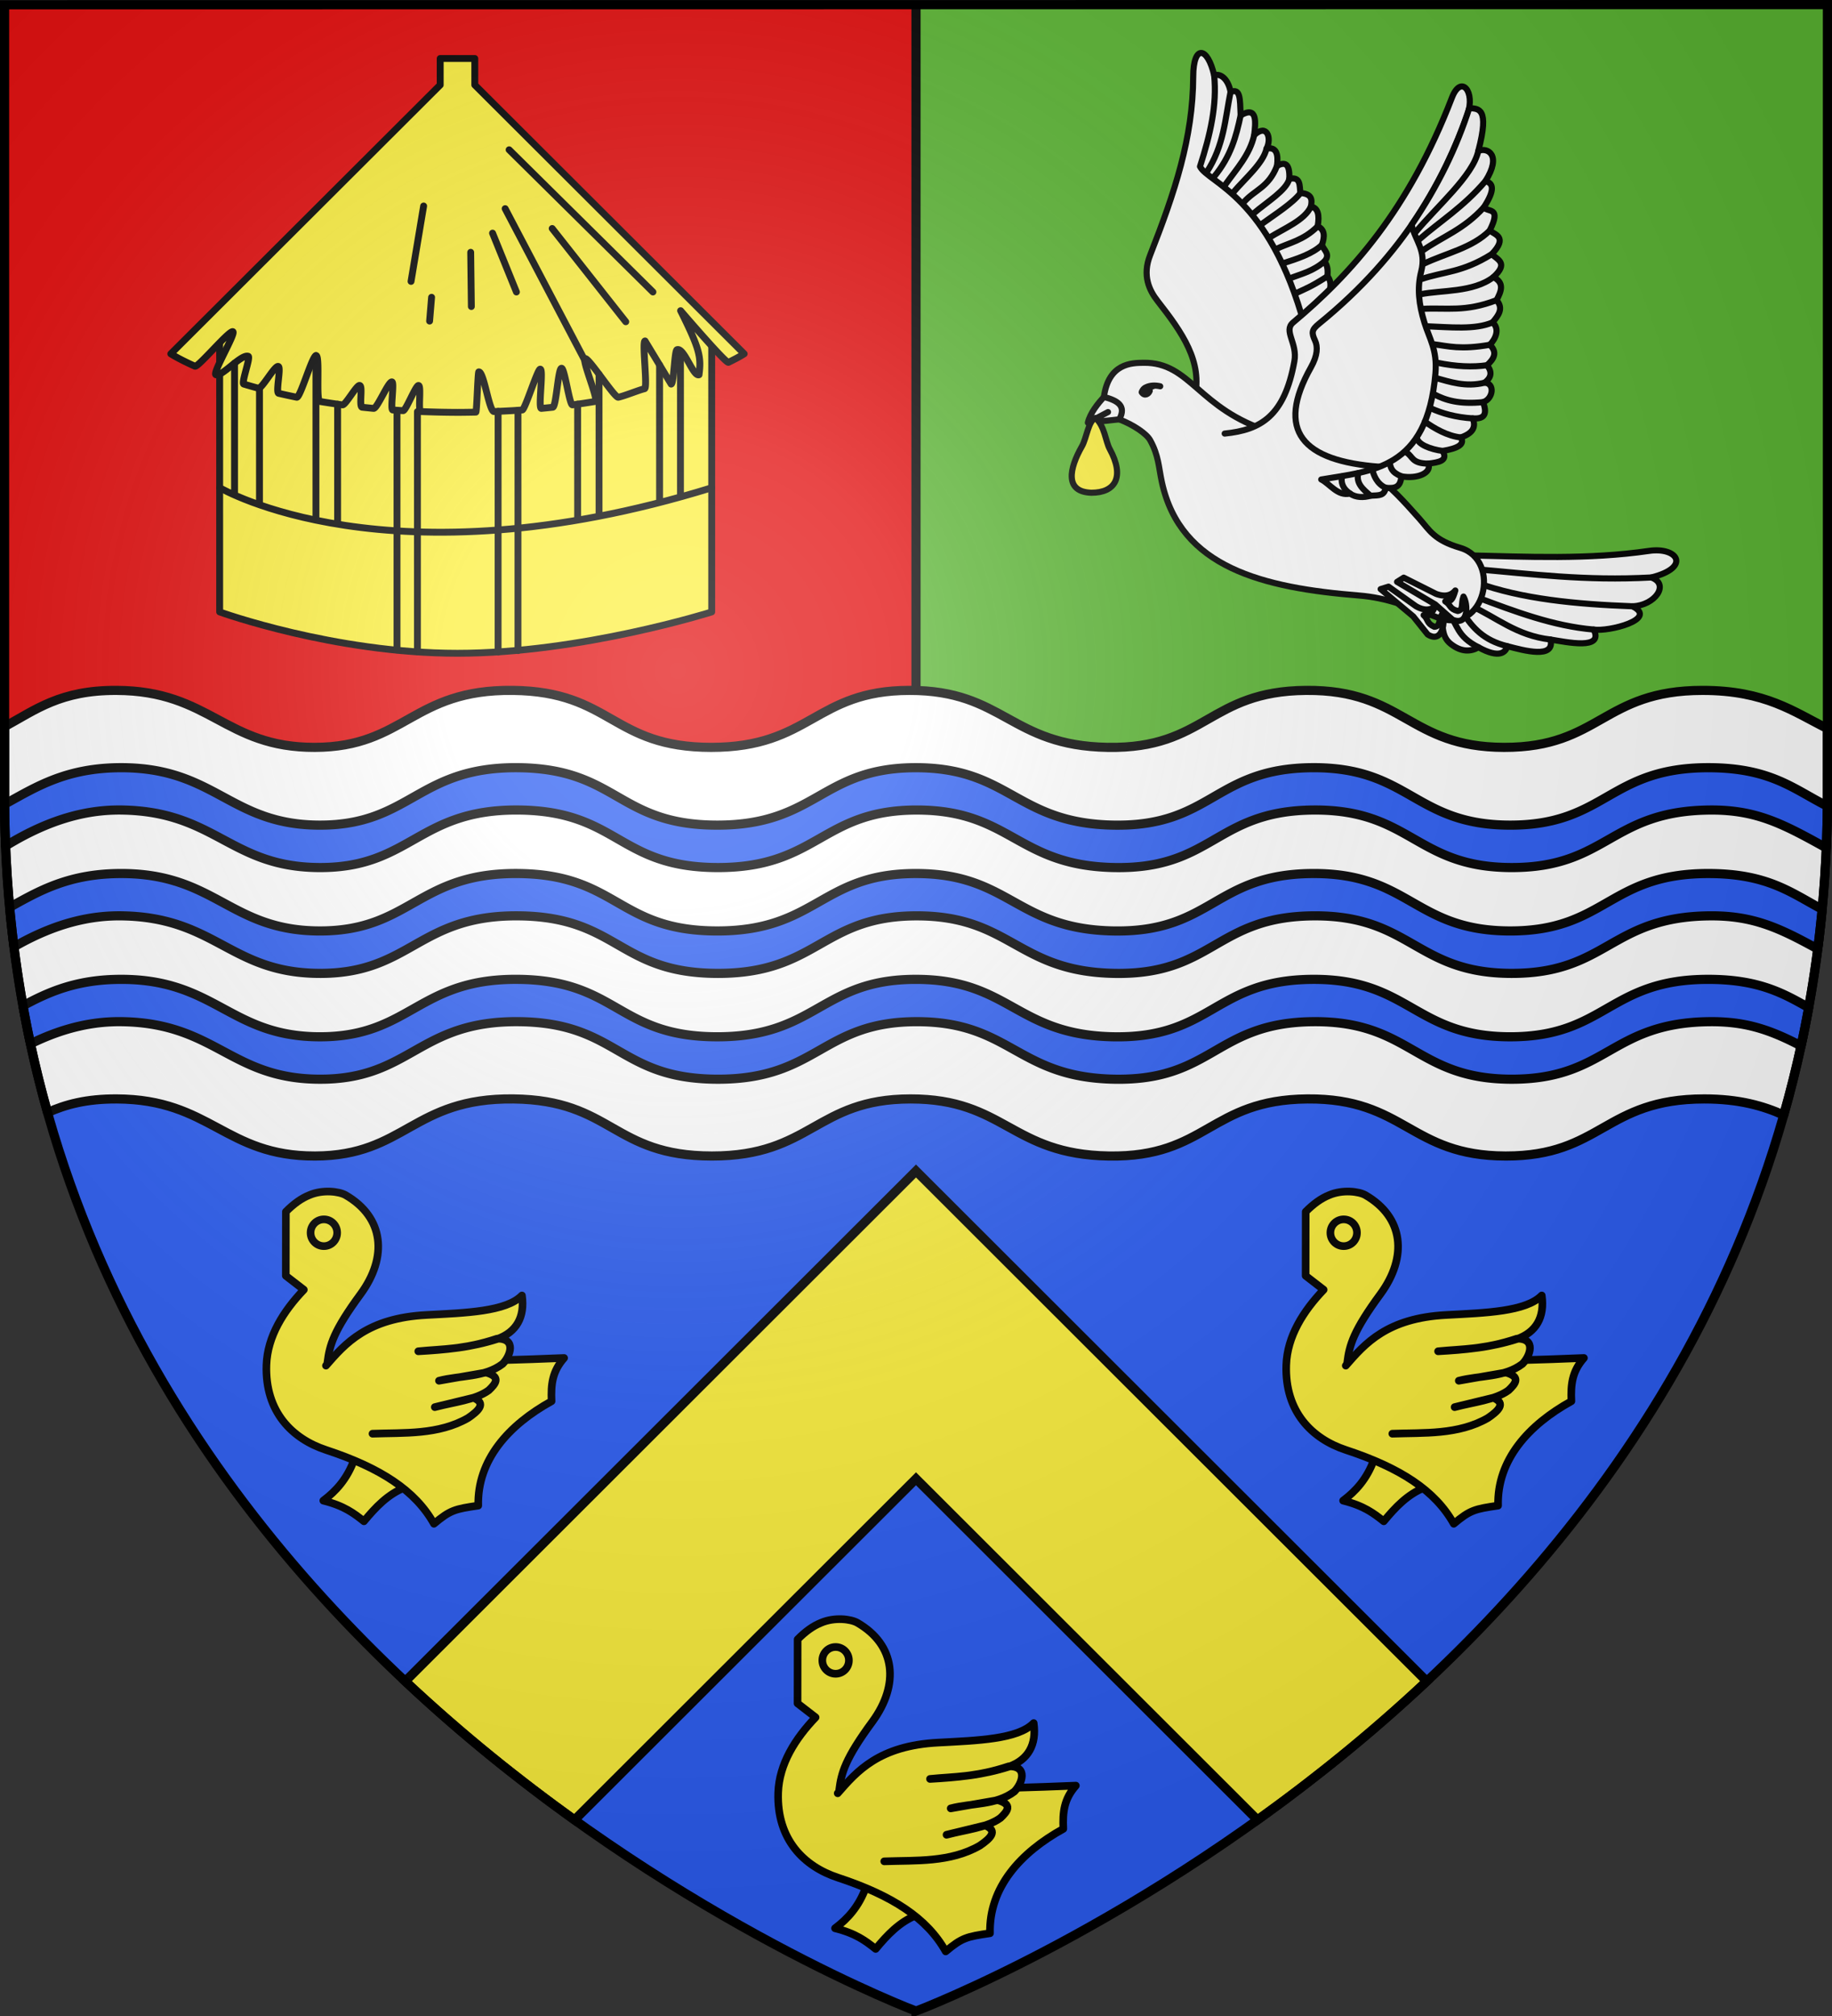 <svg height="660" width="600" xmlns="http://www.w3.org/2000/svg" xmlns:xlink="http://www.w3.org/1999/xlink"><rect width="100%" height="100%" fill="#333333" stroke="none"/><radialGradient id="b" cx="221.445" cy="226.331" gradientTransform="matrix(1.353 0 0 1.349 -77.63 -85.747)" gradientUnits="userSpaceOnUse" r="300"><stop offset="0" stop-color="#fff" stop-opacity=".314"/><stop offset=".19" stop-color="#fff" stop-opacity=".251"/><stop offset=".6" stop-color="#6b6b6b" stop-opacity=".125"/><stop offset="1" stop-opacity=".125"/></radialGradient><g fill-rule="evenodd"><path d="M598.5 1.5v259.246A394.75 394.75 0 0 1 596.563 300H300V1.5z" fill="#5ab532"/><path d="M3.438 300C29.008 556.446 300 658.5 300 658.5v-.104S570.894 556.401 596.553 300z" fill="#2b5df2"/><path d="M1.5 1.5v259.246c0 13.518.669 26.504 1.937 39.254H300V1.5z" fill="#e20909"/></g><path d="M3.437 300h593.126M300 300V1.396" fill="none" stroke="#000" stroke-width="3"/><path d="M38.125 226.02c-18.318-.07-26.428 6.326-36.625 11.875v22.78c0 37.455 5.133 71.933 14.063 103.563 5.863-2.659 12.777-4.506 22.625-4.468 30.805.117 35.425 18.768 65 18.687 29.574-.081 31.985-19.077 64.968-18.687 32.463.383 32.376 18.67 65 18.687 32.625.018 34.004-18.65 65-18.687 30.997-.037 32.9 18.168 65 18.687 32.1.519 33.035-18.427 65.031-18.687 32.007-.26 33.541 18.636 64.938 18.687 31.396.052 32.41-18.687 65.031-18.687 11.492 0 19.378 2.304 26.031 5.28 9.072-31.852 14.313-66.598 14.313-104.374V238.52c-11.003-5.48-20.342-12.5-40.906-12.5-32.588 0-33.604 18.707-64.97 18.656-31.364-.051-32.9-18.916-64.874-18.656-31.964.26-32.87 19.174-64.937 18.656-32.069-.518-34.004-18.693-64.97-18.656-30.965.036-32.345 18.673-64.937 18.656-32.591-.017-32.507-18.273-64.937-18.656-32.95-.39-35.33 18.575-64.875 18.656-29.544.081-34.195-18.539-64.969-18.656z" fill="#fff" fill-rule="evenodd" stroke="#000" stroke-linejoin="round" stroke-width="3"/><path d="M300 383.363 132.73 550.414c18.494 17.35 37.35 32.446 55.434 45.398L300 484.124l111.834 111.69c18.085-12.953 36.94-28.048 55.434-45.399z" fill="#fcef3c" stroke="#000" stroke-width="3"/><g id="a" fill="#fcef3c" stroke="#000" stroke-linecap="round" stroke-linejoin="round" stroke-width="4.007" transform="matrix(.622 0 0 .626 293.177 283.803)"><path d="M-15.358 533.474c-3.7 10.2-9.6 16.6-16.3 21.6 11 2.7 16.2 6.7 21.4 10.8 6.1-7.3 12.5-14.1 21.6-17.7v-14.4h-27z"/><path d="M-51.358 403.974c4.1-4.1 8.11-7 12.4-8.7 7.1-3 15.6-1.9 19 0 20.4 11.7 22.2 32.4 8 51.7-14.3 19.3-16.4 26.8-17.5 35.7 39.3 0 79.5-.3 124.6-2.2-6.2 7-7 13.7-6.6 22.6-22.6 12.4-39.2 30.7-38.6 54.6-12.3 1.8-14.7 2.3-23.34 9.5-9.8-17.4-28.1-29.2-56.8-38.6-17.7-5.8-32.2-19.8-31.4-44.4.5-15 9-28.3 19.7-39.4l-9.5-7.3z"/><circle cx="-31.358" cy="414.974" r="7"/><path d="M-30.258 484.474c10.1-11.5 21.69-24.9 53-26.5 20.6-1.1 41.8-1.7 50.2-10.2 1.6 11.3-2.9 19.2-13.1 22.8-13.9 4.4-27.3 5.6-41.5 6.4 12.9-1.3 23.9-.8 41.5-6.6 10.3-.2 7.1 9 2.9 13.2-9.5 7.2-22.3 5.9-33.5 8.8l24.8-4.3c8.1 2.3 5 5.9 1.4 9.3-7 5.1-18.6 6.2-28.4 8.8l20.3-4.9c7.2 2.9 2.5 7-2.8 10.6-15.6 8.9-33.7 7.6-50.3 8.2"/></g><g stroke="#000" stroke-linejoin="round"><path d="M471.885 201.751c.99 3.023-.02 6.48 3.265 9.07 3.528 2.781 6.688 2.526 9.069 1.088 6.942 3.853 8.99 1.544 9.432-.363 5.528 1.445 15.68 4.253 14.148-2.177 5.135.807 17.62 3.586 14.148-3.264 4.903.766 21.247-3.375 12.697-7.618 7.376-.235 12.332-7.253 6.167-9.432 13.175-3.303 8.629-10.068-.726-8.706-19.923 2.9-39.904 1.92-59.857 1.45z" fill="#fff" stroke-linecap="round" stroke-width="2"/><path d="M484.219 211.909c-7.195-3.615-6.72-7.371-9.743-11.04m19.175 10.677c-7.89-1.923-11.37-6.173-14.51-10.814m28.658 8.637c-11.152-1.28-17.63-7.233-26.188-11.107m40.336 7.843c-13.239-1.13-25.751-5.893-38.277-10.588m50.974 2.97c-18.51-.677-36.234-2.375-51.111-7.773m57.278-1.66c-21.861 1.195-39.278-1.166-57.69-2.73" fill="none" stroke-linecap="round" stroke-width="2"/><g fill="#fff" stroke-linecap="round" stroke-width="2.427"><path d="M-153.984 472.01c3.492-14.422-4.933-26.187-14.692-38.688-3.228-4.136-6.124-10.004-2.938-18.12 9.81-24.992 17.046-46.558 17.14-71.034.049-12.843 5.719-11.891 8.325-.465l58.766 127.817-43.095 26.444zM-183.869 480.4l-12.484 1.337 8.026-4.236-8.026 4.236c.926-3.913 4.093-7.71 6.383-10.256l8.554-1.782 2.898 4.235z" transform="matrix(.824 0 0 .824 518.078 -258.56)"/><path d="M-189.97 471.481c1.876-13.387 10.938-13.5 15.764-13.557 18.864-.223 21.563 18.478 50.444 27.43l14.503-27.745-3.784-12.296 24.907-24.907 23.961-32.473 12.296 79.135-12.296 27.744-16.71 9.143c4.812 3.142 10.009 8.855 16.286 15.904 4.037 4.533 5.792 8.52 16.275 11.593 16.582 4.861 9.879 34.934-9.14 27.643-11.216-4.299-20.293-7.838-30.989-8.694-38.268-3.063-71.071-11.014-78.473-45.033-1.313-6.036-1.249-10.549-4.681-16.72-1.377-2.475-6.412-5.992-12.262-8.249 3.032-5.505-.907-7.525-6.101-8.918z" transform="matrix(.824 0 0 .824 518.078 -258.56)"/><path d="M-146.149 343.703c1.182 11.77-1.493 23.406-5.632 36.24 3.18 6.46 27.544 11.635 41.626 63.418l10.04-12.733c-.243-2.35 1.064-4.39-.98-7.1.06-1.96.282-3.918-1.224-5.877 2.6-2.854-.325-4.48-.98-6.612 1.135-3.3 1.187-6.061-1.714-7.345.813-4.512.141-7.376-2.693-7.836.572-2.7.468-5.088-4.163-5.387-.395-2.853.221-6.626-4.407-5.631.262-6.452-1.937-6.748-4.897-5.142.63-4.855-.341-7.67-4.163-6.856 2.163-4.165.189-10.119-4.897-5.387.512-4.664 1.508-11.892-5.387-7.836-.275-6.894-.114-10.853-4.018-9.279-.666-4.23-3.422-7.658-6.51-6.637z" transform="matrix(.824 0 0 .824 518.078 -258.56)"/></g><path d="M434.77 90.443c-5.715 3.677-7.543 4.2-10.636 5.693m9.627-10.536c-3.72 3.183-7.441 4.04-11.162 5.445m10.355-10.892c-3.092 2.97-8.052 4.54-12.987 6.13M431.541 74.1c-4.62 4.626-9.39 5.388-13.579 7.422m11.36-13.878c-2.057 4.496-8.663 7.043-13.741 10.244m10.31-14.683c-2.379 3.258-8.59 7.164-13.067 10.422m9.436-15.063c-.962 3.768-7.31 7.536-11.692 11.304m7.656-15.541c-2.747 7.051-7.181 7.741-10.789 11.781m7.359-17.431c-1.088 4.808-6.918 9.616-10.993 14.424m6.957-18.863c-1.43 6.445-5.822 11.113-9.463 16.231m5.024-22.688c-1.43 6.727-3.175 13.455-8.784 20.182m5.473-27.828c-1.768 8.775-2.116 17.55-7.854 26.324" fill="none" stroke-linecap="round" stroke-width="2"/><path d="M379.987 126.46c-1.537-.342-3.22-.361-4.663.341-.892.355-1.325 1.281-1.408 1.604.957 1.458 2.286.555 2.64-.432" stroke-linecap="round" stroke-width="2"/><path d="M401.094 141.944c11.803-1.185 19.578-5.672 22.832-23.677 1.079-5.967-3.708-9.933-.423-12.684 18.934-15.853 37.797-36.69 52.007-73.568 3.008-7.807 7.775-2.004 5.074 5.497-7.522 20.878-20.074 45.306-48.624 68.494-2.384 1.936-2.481 2.915-1.269 5.496.909 1.935.882 4.798-1.335 8.74-11.704 20.806-2.88 30.685 22.514 32.567" fill="#fff" stroke-linecap="round" stroke-width="2"/><path d="M462.337 73.582c8.609-12.694 14.735-25.335 18.861-38.19 2.956.247 6.762-.318 2.962 14.029 2.999-1.283 7.808 1.273 2.339 9.872 2.431.654 3.375 2.567-.52 8.574 1.278 1.79 5.924-.348 1.926 7.597 1.543 1.36 6.131 2.036.672 7.73 1.855 1.84 5.606 2.92.52 7.535 3.77 1.889 2.556 4.684 1.039 7.534 2.415 2.742.596 5.012-1.3 7.275 2.37 2.078 1.13 5.259-.886 7.337 2.603 2.522 1.322 4.656-.932 6.692 1.947 2.457 1.179 4.235-.78 5.716 3.49.227 2.76 5.37-.519 6.374 1.757 4.655-.29 5.507-3.377 5.317.973 2.491.492 4.718-3.897 6.235 1.443 2.265-1.06 3.62-5.976 4.416 1.933 3.29-1.345 3.739-4.677 4.157 1.237 3.012-3.547 5.129-8.833 4.157-.265 3.515-1.962 4.037-5.066 3.767-.63 2.575-1.96 2.453-5.03 2.586-2.207.664-4.9.644-6.707-.717-4.048 1.011-6.669-3.257-9.438-4.597 16.49-2.851 34.755-3.042 37.413-34.813.64-7.647-2-11.264-3.638-16.627-1.798-5.89-2.422-11.252-1.039-16.628 1.805-7.013-2.077-10.219-3.117-15.328z" fill="#fff" stroke-linecap="round" stroke-width="2"/><path d="M453.893 159.706c-2.96-1.191-4.148-4.408-4.381-5.94m9.447 2.173c-3.335-1.39-3.519-2.875-3.82-4.602m12.653.445c-5.57-.056-4.98-2.351-7.172-3.636m11.849-.52c-3.949-.512-8.257-2.148-8.415-4.382m14.39-.035c-4.341-.421-8.8-3.021-11.762-5.166m15.66-1.07c-5.569-.344-9.982-1.613-13.823-3.34m17.2-1.976c-7.83.771-12.39-.639-16.097-2.616m16.617-3.759c-6.244 1.572-11.538-.332-15.897-1.506m16.676-4.21c-4.717.682-10.108.465-16.294-.813m17.226-5.878c-9.661 1.684-13.488.45-18.512-.184m19.399-7.153c-5.629 2.508-14.13 1.555-21.618 1.274m22.917-8.549c-10.347 3.997-16.5 2.402-24.189 2.854m23.15-10.388c-6.587 5.071-17.093 4.209-23.885 5.612m23.365-13.146c-9.772 6.135-15.634 5.632-23.19 8.222m22.518-15.953c-5.689 5.733-14.345 7.399-21.774 10.957m19.848-18.554c-6.677 7.336-13.354 9.48-20.032 14.145M486.5 59.293c-7.28 8.531-14.559 12.89-21.838 19.229m19.5-29.101c-1.792 8.175-13.326 17.849-20.786 26.896m-21.219 85.258c-2.579-1.682-3.063-3.933-2.587-5.615m9.293 6.332c-2.401-2.065-4.874-4.049-3.997-7.425" fill="none" stroke-linecap="round" stroke-width="2"/><path d="M467.576 207.713c4.959 3.108 5.854-4.307 4.824-6.845-1.267 2.142-.632 4.274-2.659 4.327-2.687-1.213-1.806-2.323-3.495-3.805 1.719.187 2.239.385 3.874-2.953-2.417 2.071-5.174.735-6.414 0l-8.948-6.382-2.586.806 10.679 8.934zm8.165-4.83c5.423 2.2 5.017-5.257 3.562-7.578-.876 2.33.12 4.32-1.867 4.723-2.858-.727-2.183-1.973-4.103-3.14 1.725-.114 2.272-.01 3.302-3.581-2.02 2.46-4.967 1.622-6.316 1.114l-10.581-5.307-2.188 1.38 12.51 7.382z" fill="#fff" fill-rule="evenodd" stroke-linecap="round" stroke-width="2"/><path d="M358.77 136.83c-2.363.998-2.897 6.612-4.406 9.251-4.202 7.348-5.756 14.98 3.11 15.234 7.706 0 11.032-5.065 5.968-14.333-1.382-2.53-1.59-7.438-4.672-10.152z" fill="#fcef3c" stroke-linecap="round" stroke-width="2"/><path d="M39.984 251.33c-18.304-.07-28.273 6.368-38.463 11.957.03 4.601.137 9.157.319 13.668 14.995-9.219 27.404-11.95 38.207-11.766 30.8.528 35.457 18.916 65.031 18.834 29.574-.081 32.017-19.227 65-18.834 32.463.387 32.422 18.817 65.047 18.834 32.624.018 34.035-18.796 65.031-18.834 30.997-.037 32.868 18.312 64.969 18.834s32.988-18.571 64.984-18.834c32.007-.262 33.51 18.783 64.907 18.834 31.396.052 32.38-18.564 65-18.834 15.323-.126 24.1 4.633 38.119 12.397.19-4.512.301-9.068.338-13.67-10.988-5.521-18.472-12.586-39.02-12.586-32.588 0-33.573 18.857-64.937 18.805-31.365-.052-32.87-19.067-64.844-18.805-31.964.262-32.823 19.327-64.89 18.805-32.069-.523-33.973-18.842-64.938-18.805-30.966.037-32.378 18.822-64.969 18.805-32.591-.018-32.554-18.418-64.984-18.805-32.95-.393-35.362 18.723-64.907 18.805-29.544.081-34.226-18.686-65-18.805zm0 34.647c-17.323-.067-27.176 5.69-36.82 11.046.401 4.36.872 8.676 1.412 12.948 13.779-7.916 25.332-10.31 35.47-10.137 30.802.527 35.458 18.918 65.032 18.836 29.574-.082 32.017-19.229 65-18.836 32.463.387 32.422 18.818 65.047 18.836 32.624.017 34.035-18.799 65.031-18.836 30.997-.037 32.868 18.313 64.969 18.836s32.988-18.574 64.984-18.836c32.007-.262 33.51 18.784 64.907 18.836 31.396.052 32.38-18.567 65-18.836 14.263-.118 22.892 4.026 35.318 10.857.551-4.292 1.03-8.63 1.441-13.011-10.106-5.363-17.852-11.703-37.322-11.703-32.588 0-33.573 18.854-64.937 18.802-31.365-.051-32.87-19.064-64.844-18.802-31.964.261-32.823 19.325-64.89 18.802-32.069-.522-33.973-18.84-64.938-18.802-30.966.037-32.378 18.82-64.969 18.802-32.591-.017-32.554-18.416-64.984-18.802-32.95-.393-35.362 18.72-64.907 18.802-29.544.082-34.226-18.684-65-18.802zm0 34.644c-14.741-.057-24.06 4.113-32.459 8.656.755 4.196 1.571 8.35 2.455 12.455 11.435-5.624 21.282-7.404 30.067-7.253 30.8.527 35.457 18.917 65.031 18.835 29.574-.081 32.017-19.229 65-18.835 32.463.386 32.422 18.818 65.047 18.835 32.624.018 34.035-18.798 65.031-18.835 30.997-.038 32.868 18.313 64.969 18.835s32.988-18.573 64.984-18.835c32.007-.263 33.51 18.784 64.907 18.835 31.396.052 32.38-18.566 65-18.835 12.095-.1 20.13 2.87 29.861 7.931a370.62 370.62 0 0 0 2.49-12.52c-8.267-4.673-16.345-9.269-32.914-9.269-32.588 0-33.573 18.857-64.937 18.805-31.365-.052-32.87-19.067-64.844-18.805-31.964.262-32.823 19.327-64.89 18.805-32.069-.523-33.973-18.842-64.938-18.805-30.966.037-32.378 18.822-64.969 18.805-32.591-.018-32.554-18.418-64.984-18.805-32.95-.393-35.362 18.723-64.907 18.805-29.544.081-34.226-18.686-65-18.805z" fill="#2b5df2" fill-rule="evenodd" stroke-width="3"/><g stroke-linecap="round" stroke-width="1.293"><path d="m-542.71-82.158 46.165 1.52 39.135-4.639 7.207 9.094v50.747s-24.559 7.787-47.794 7.787-44.713-7.787-44.713-7.787z" fill="#fcef3c" transform="matrix(1.742 0 0 1.738 1017.346 244.546)"/><path d="M-494.746-129.686v4.983l50.648 50.648s-.967.637-2.96 1.603c-.47.227-8.992-9.733-8.992-9.733 3.577 7.198 3.909 8.733 3.462 12.074-1.113.415-2.787-5.16-4.128-4.73-.503.16-.574 6.326-1.109 6.487l-4.913-8.127c-.603.15.54 8.85-.093 8.997-1.082.251-3.766 1.368-4.938 1.604-.675.136-5.505-7.407-6.21-7.278-.744.137 2.634 7.948 1.856 8.077-1.365.226-2.782.44-4.253.637-.566.076-1.485-6.967-2.067-6.896-.655.08-.975 7.273-1.65 7.346-.698.076-1.408.148-2.129.216-.67.063.458-7.446-.231-7.39-.52.042-2.851 7.652-3.381 7.69-.637.046-1.282.088-1.934.128l-3.345.169c-.944.038-1.903-7.5-2.878-7.475-.187.005-.374 7.578-.562 7.583-1.364.03-2.757.045-3.444.045a179.1 179.1 0 0 1-6.884-.153c-.59-.025.133-4.88-.446-4.909-.536-.027-2.374 4.771-2.9 4.74-.652-.04-1.296-.082-1.933-.128-.53-.038.347-5.25-.173-5.292-.689-.056-2.77 5.055-3.44 4.992-.72-.068-1.43-.14-2.129-.216-.675-.073.158-4.027-.496-4.106-.582-.071-2.654 3.732-3.22 3.656-1.471-.198-2.889-.411-4.254-.637-.778-.13.047-8.5-.697-8.637-.705-.13-2.981 7.974-3.656 7.838a118.559 118.559 0 0 1-3.38-.732c-.634-.147.509-4.921-.094-5.072-.678-.17-3.098 4.284-3.737 4.111a99.632 99.632 0 0 1-2.733-.781c-.535-.161 1.325-5.08.822-5.242-1.341-.43-4.946 3.9-6.06 3.485-.74-.276 3.813-7.858 3.172-8.12-.683-.278-6.551 6.767-7.122 6.512-3.064-1.365-4.539-2.336-4.539-2.336l50.648-50.648v-4.983z" fill="#fcef3c" transform="matrix(1.742 0 0 1.738 1017.346 244.546)"/><g fill="none"><path d="M-542.71-48.824c.277.096 31.798 18.796 92.507 0M-509.369-63.364v45.09m3.84-44.896v45.223m15.166-45.272v45.347m3.737-45.551v45.266m-37.984-55.56v30.94m4.075-21.793v22.42m-14.69-25.48v21.72m-4.69-26.387v24.84m64.505-17.12v21.847m4.026-27.485v26.75m11.38-28.494V-46.2m3.926-28.177v27.264M-495.516-93.18l.124 10.217m3.987-13.83 4.486 11.089m-2.118-15.7 14.95 28.526m-6.104-24.787 13.83 17.568m-21.929-32.395 27.037 26.788m-41.615.997-.373 4.485m-1.122-21.68-2.367 14.204" transform="matrix(1.742 0 0 1.738 1017.346 244.546)"/></g></g></g><use height="100%" transform="translate(-167.6 -140)" width="100%" xlink:href="#a"/><use height="100%" transform="translate(166.4 -140)" width="100%" xlink:href="#a"/><path d="M300 658.5s298.5-112.32 298.5-397.772V2.176H1.5v258.552C1.5 546.18 300 658.5 300 658.5z" fill="url(#b)" fill-rule="evenodd"/><path d="M300 658.397S1.5 546.095 1.5 260.688V1.558l597-.058v259.188c0 285.407-298.5 397.71-298.5 397.71z" fill="none" stroke="#000" stroke-width="3"/></svg>